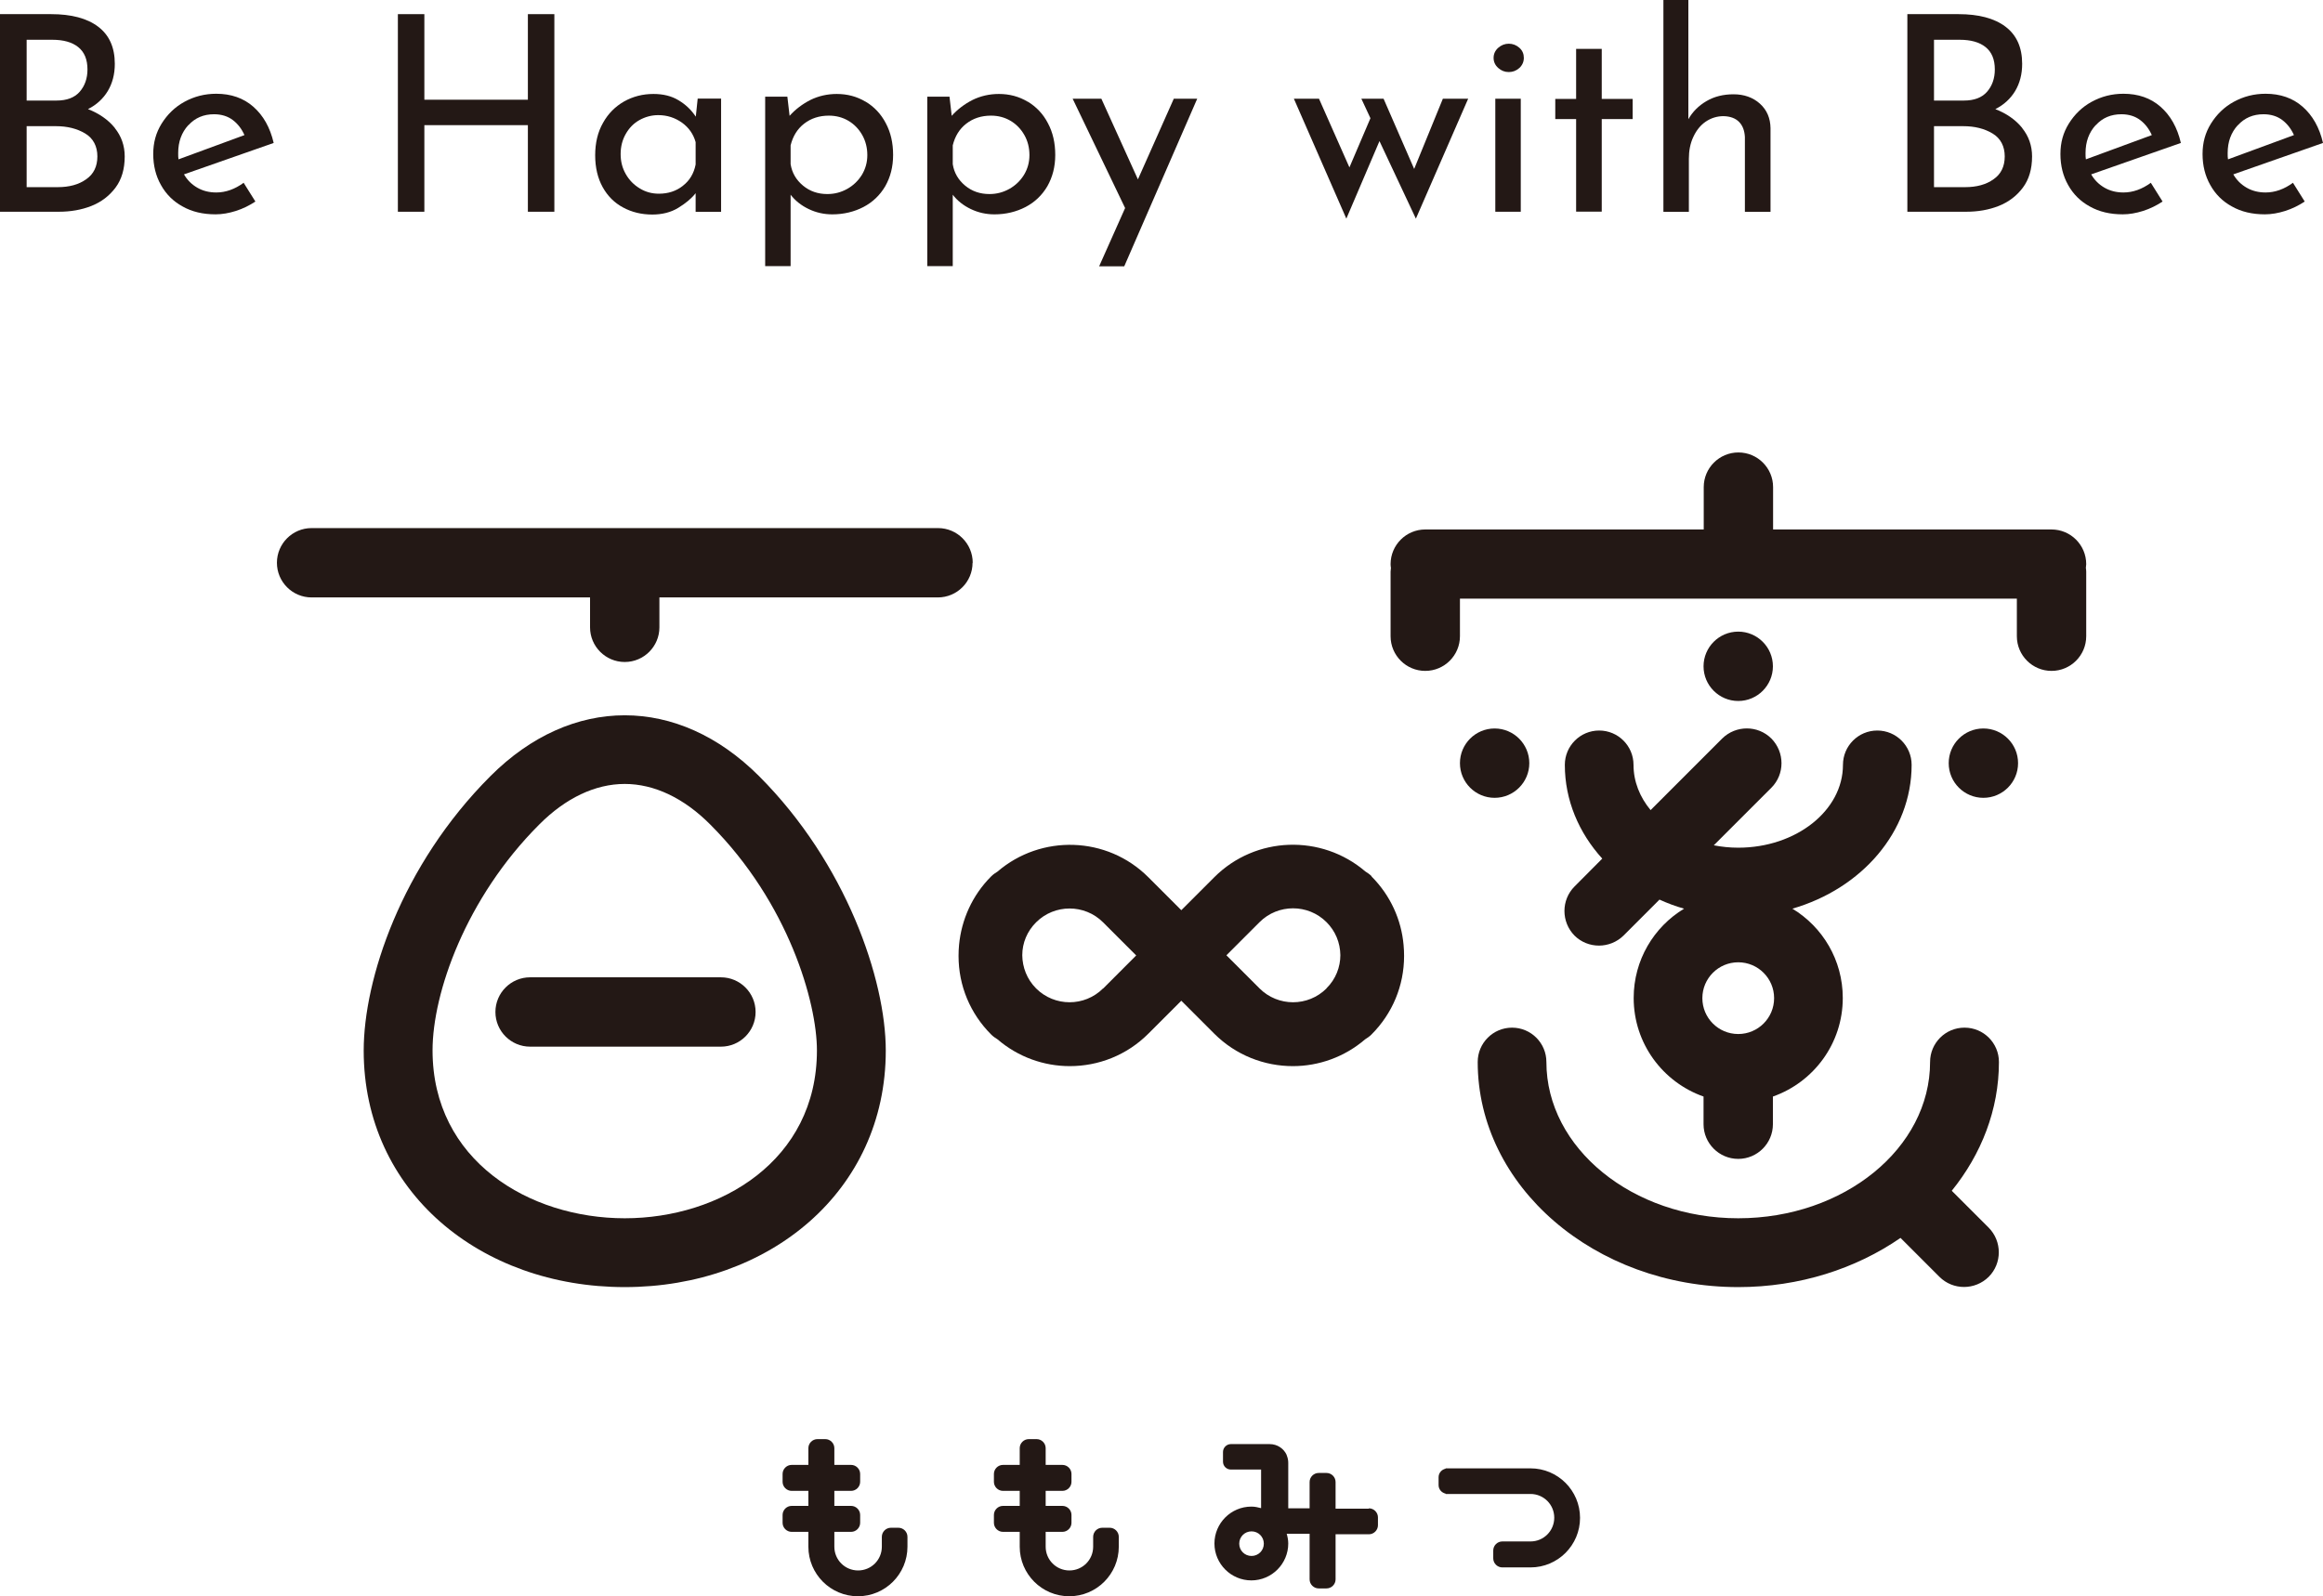 <?xml version="1.0" encoding="utf-8"?>
<svg xmlns="http://www.w3.org/2000/svg" fill="none" height="100%" overflow="visible" preserveAspectRatio="none" style="display: block;" viewBox="0 0 113.774 78.198" width="100%">
<g id="Group 25">
<g id="Group">
<path d="M5.623 6.273C5.941 6.667 6.108 7.135 6.108 7.662C6.108 8.282 5.957 8.792 5.656 9.194C5.355 9.595 4.962 9.896 4.476 10.089C3.991 10.281 3.456 10.373 2.878 10.373H0V0.693H2.502C3.489 0.693 4.259 0.894 4.803 1.304C5.346 1.713 5.623 2.316 5.623 3.128C5.623 3.638 5.505 4.081 5.28 4.458C5.054 4.834 4.727 5.136 4.309 5.345C4.861 5.562 5.296 5.864 5.623 6.265V6.273ZM1.297 4.926H2.769C3.271 4.926 3.648 4.784 3.899 4.5C4.15 4.215 4.284 3.847 4.284 3.404C4.284 2.91 4.133 2.55 3.832 2.308C3.531 2.065 3.104 1.948 2.56 1.948H1.305V4.935L1.297 4.926ZM4.217 8.784C4.585 8.533 4.769 8.156 4.769 7.662C4.769 7.169 4.568 6.776 4.175 6.541C3.773 6.299 3.297 6.181 2.736 6.181H1.305V9.168H2.828C3.389 9.168 3.857 9.043 4.217 8.784Z" fill="#231815" id="Vector"/>
<path d="M11.931 8.952L12.509 9.873C12.216 10.065 11.898 10.224 11.555 10.333C11.212 10.442 10.877 10.5 10.559 10.5C9.94 10.5 9.404 10.375 8.944 10.115C8.484 9.864 8.133 9.513 7.882 9.061C7.631 8.618 7.505 8.107 7.505 7.547C7.505 6.986 7.639 6.501 7.915 6.057C8.191 5.614 8.559 5.246 9.036 4.986C9.513 4.727 10.024 4.593 10.593 4.593C11.312 4.593 11.923 4.802 12.408 5.229C12.893 5.656 13.228 6.242 13.404 7.003L9.011 8.542C9.17 8.819 9.388 9.036 9.664 9.195C9.94 9.354 10.249 9.429 10.593 9.429C11.053 9.429 11.505 9.27 11.948 8.944L11.931 8.952ZM9.22 6.133C8.894 6.493 8.727 6.944 8.727 7.497C8.727 7.63 8.727 7.731 8.743 7.806L11.973 6.618C11.839 6.317 11.647 6.066 11.404 5.882C11.162 5.698 10.852 5.597 10.484 5.597C9.973 5.597 9.555 5.773 9.229 6.133H9.22Z" fill="#231815" id="Vector_2"/>
<path d="M27.151 10.373H25.854V6.131H20.784V10.373H19.487V0.693H20.784V4.885H25.854V0.693H27.151V10.373Z" fill="#231815" id="Vector_3"/>
<path d="M35.317 4.837V10.376H34.07V9.464C33.869 9.723 33.585 9.958 33.217 10.183C32.849 10.409 32.413 10.51 31.945 10.51C31.418 10.51 30.941 10.393 30.523 10.167C30.096 9.941 29.761 9.606 29.519 9.171C29.276 8.736 29.15 8.209 29.15 7.606C29.15 7.004 29.276 6.468 29.535 6.017C29.786 5.565 30.129 5.222 30.564 4.971C31 4.728 31.476 4.603 32.004 4.603C32.48 4.603 32.89 4.703 33.233 4.912C33.585 5.121 33.861 5.389 34.078 5.715L34.171 4.829H35.325L35.317 4.837ZM33.451 9.096C33.777 8.845 33.986 8.493 34.07 8.058V6.962C33.961 6.569 33.736 6.251 33.401 6.008C33.058 5.766 32.673 5.64 32.238 5.64C31.912 5.64 31.602 5.724 31.317 5.883C31.033 6.042 30.815 6.268 30.648 6.561C30.481 6.853 30.397 7.18 30.397 7.548C30.397 7.916 30.481 8.234 30.648 8.527C30.815 8.82 31.041 9.054 31.334 9.23C31.619 9.405 31.928 9.489 32.271 9.489C32.723 9.489 33.116 9.363 33.443 9.104L33.451 9.096Z" fill="#231815" id="Vector_4"/>
<path d="M42.395 4.979C42.814 5.23 43.148 5.582 43.383 6.033C43.625 6.485 43.742 7.004 43.742 7.59C43.742 8.175 43.609 8.677 43.358 9.121C43.098 9.564 42.738 9.907 42.287 10.142C41.835 10.376 41.324 10.501 40.764 10.501C40.362 10.501 39.977 10.418 39.609 10.242C39.241 10.066 38.948 9.832 38.722 9.539V13.037H37.476V4.737H38.563L38.672 5.674C38.957 5.356 39.3 5.096 39.693 4.896C40.086 4.703 40.521 4.603 40.981 4.603C41.5 4.603 41.969 4.728 42.387 4.979H42.395ZM41.492 9.255C41.793 9.087 42.027 8.861 42.211 8.569C42.387 8.276 42.479 7.958 42.479 7.598C42.479 7.238 42.395 6.904 42.228 6.611C42.061 6.318 41.835 6.084 41.55 5.916C41.266 5.749 40.948 5.665 40.596 5.665C40.12 5.665 39.718 5.799 39.383 6.059C39.049 6.318 38.831 6.678 38.722 7.121V8.041C38.789 8.468 38.998 8.82 39.333 9.096C39.668 9.372 40.061 9.506 40.521 9.506C40.873 9.506 41.191 9.422 41.492 9.255Z" fill="#231815" id="Vector_5"/>
<path d="M50.336 4.979C50.754 5.23 51.089 5.582 51.323 6.033C51.566 6.485 51.683 7.004 51.683 7.59C51.683 8.175 51.549 8.677 51.298 9.121C51.038 9.564 50.679 9.907 50.227 10.142C49.775 10.376 49.265 10.501 48.704 10.501C48.302 10.501 47.917 10.418 47.549 10.242C47.181 10.066 46.888 9.832 46.663 9.539V13.037H45.416V4.737H46.504L46.612 5.674C46.897 5.356 47.24 5.096 47.633 4.896C48.026 4.703 48.461 4.603 48.922 4.603C49.44 4.603 49.909 4.728 50.327 4.979H50.336ZM49.432 9.255C49.733 9.087 49.967 8.861 50.151 8.569C50.327 8.276 50.419 7.958 50.419 7.598C50.419 7.238 50.336 6.904 50.168 6.611C50.001 6.318 49.775 6.084 49.49 5.916C49.206 5.749 48.888 5.665 48.537 5.665C48.06 5.665 47.658 5.799 47.324 6.059C46.989 6.318 46.771 6.678 46.663 7.121V8.041C46.729 8.468 46.939 8.82 47.273 9.096C47.608 9.372 48.001 9.506 48.461 9.506C48.813 9.506 49.131 9.422 49.432 9.255Z" fill="#231815" id="Vector_6"/>
<path d="M58.636 4.837L55.063 13.045H53.833L55.105 10.192L52.536 4.837H53.942L55.732 8.787L57.489 4.837H58.644H58.636Z" fill="#231815" id="Vector_7"/>
<path d="M71.906 4.837L69.346 10.711L67.563 6.912L65.94 10.711L63.371 4.837H64.601L66.091 8.201L67.12 5.791L66.676 4.837H67.764L69.262 8.276L70.667 4.837H71.897H71.906Z" fill="#231815" id="Vector_8"/>
<path d="M73.378 2.342C73.529 2.208 73.705 2.141 73.897 2.141C74.09 2.141 74.265 2.208 74.416 2.342C74.567 2.476 74.633 2.643 74.633 2.835C74.633 3.028 74.558 3.195 74.416 3.329C74.265 3.463 74.098 3.53 73.897 3.53C73.696 3.53 73.529 3.463 73.378 3.329C73.228 3.195 73.152 3.028 73.152 2.835C73.152 2.643 73.228 2.476 73.378 2.342ZM74.483 4.835V10.374H73.236V4.835H74.483Z" fill="#231815" id="Vector_9"/>
<path d="M78.449 2.394V4.846H79.963V5.833H78.449V10.368H77.194V5.833H76.173V4.846H77.194V2.394H78.449Z" fill="#231815" id="Vector_10"/>
<path d="M86.196 5.079C86.539 5.388 86.707 5.79 86.715 6.275V10.375H85.46V6.71C85.443 6.401 85.351 6.15 85.176 5.974C85.008 5.798 84.749 5.698 84.414 5.69C84.096 5.69 83.803 5.782 83.544 5.957C83.285 6.133 83.084 6.384 82.933 6.71C82.783 7.028 82.716 7.388 82.716 7.781V10.375H81.469V0H82.691V5.84C82.9 5.472 83.193 5.179 83.578 4.953C83.962 4.727 84.406 4.619 84.908 4.619C85.41 4.619 85.853 4.769 86.196 5.079Z" fill="#231815" id="Vector_11"/>
<path d="M99.04 6.273C99.358 6.667 99.525 7.135 99.525 7.662C99.525 8.282 99.374 8.792 99.073 9.194C98.772 9.595 98.379 9.896 97.893 10.089C97.408 10.281 96.873 10.373 96.295 10.373H93.417V0.693H95.919C96.906 0.693 97.676 0.894 98.22 1.304C98.763 1.713 99.04 2.316 99.04 3.128C99.04 3.638 98.922 4.081 98.697 4.458C98.471 4.834 98.144 5.136 97.726 5.345C98.278 5.562 98.713 5.864 99.04 6.265V6.273ZM94.714 4.926H96.186C96.689 4.926 97.065 4.784 97.316 4.5C97.567 4.215 97.701 3.847 97.701 3.404C97.701 2.91 97.55 2.55 97.249 2.308C96.948 2.065 96.521 1.948 95.977 1.948H94.722V4.935L94.714 4.926ZM97.634 8.784C98.002 8.533 98.186 8.156 98.186 7.662C98.186 7.169 97.985 6.776 97.592 6.541C97.191 6.299 96.714 6.181 96.153 6.181H94.722V9.168H96.245C96.806 9.168 97.274 9.043 97.634 8.784Z" fill="#231815" id="Vector_12"/>
<path d="M105.34 8.952L105.917 9.873C105.624 10.065 105.306 10.224 104.963 10.333C104.62 10.442 104.286 10.5 103.968 10.5C103.349 10.5 102.813 10.375 102.353 10.115C101.893 9.864 101.541 9.513 101.29 9.061C101.039 8.618 100.914 8.107 100.914 7.547C100.914 6.986 101.048 6.501 101.324 6.057C101.6 5.614 101.968 5.246 102.445 4.986C102.922 4.727 103.432 4.593 104.001 4.593C104.721 4.593 105.332 4.802 105.817 5.229C106.302 5.656 106.637 6.242 106.813 7.003L102.42 8.542C102.579 8.819 102.796 9.036 103.073 9.195C103.349 9.354 103.658 9.429 104.001 9.429C104.461 9.429 104.913 9.27 105.357 8.944L105.34 8.952ZM102.637 6.133C102.311 6.493 102.144 6.944 102.144 7.497C102.144 7.63 102.144 7.731 102.161 7.806L105.39 6.618C105.256 6.317 105.064 6.066 104.821 5.882C104.579 5.698 104.269 5.597 103.901 5.597C103.39 5.597 102.972 5.773 102.646 6.133H102.637Z" fill="#231815" id="Vector_13"/>
<path d="M112.301 8.952L112.879 9.873C112.586 10.065 112.268 10.224 111.925 10.333C111.582 10.442 111.247 10.5 110.929 10.5C110.31 10.5 109.774 10.375 109.314 10.115C108.854 9.864 108.503 9.513 108.252 9.061C108.001 8.618 107.875 8.107 107.875 7.547C107.875 6.986 108.009 6.501 108.285 6.057C108.561 5.614 108.929 5.246 109.406 4.986C109.883 4.727 110.394 4.593 110.963 4.593C111.682 4.593 112.293 4.802 112.778 5.229C113.263 5.656 113.598 6.242 113.774 7.003L109.381 8.542C109.54 8.819 109.758 9.036 110.034 9.195C110.31 9.354 110.619 9.429 110.963 9.429C111.423 9.429 111.875 9.27 112.318 8.944L112.301 8.952ZM109.599 6.133C109.272 6.493 109.105 6.944 109.105 7.497C109.105 7.63 109.105 7.731 109.122 7.806L112.351 6.618C112.218 6.317 112.025 6.066 111.782 5.882C111.54 5.698 111.23 5.597 110.862 5.597C110.352 5.597 109.933 5.773 109.607 6.133H109.599Z" fill="#231815" id="Vector_14"/>
</g>
<g id="Group_2">
<path d="M102.177 27.637C102.177 26.7 101.416 25.938 100.479 25.938H86.841V23.863C86.841 22.926 86.079 22.165 85.142 22.165C84.205 22.165 83.444 22.926 83.444 23.863V25.938H69.805C68.868 25.938 68.107 26.7 68.107 27.637C68.107 27.704 68.115 27.762 68.124 27.821C68.124 27.88 68.107 27.947 68.107 28.005V31.168C68.107 32.105 68.868 32.866 69.805 32.866C70.743 32.866 71.504 32.105 71.504 31.168V29.327H98.78V31.168C98.78 32.105 99.542 32.866 100.479 32.866C101.416 32.866 102.177 32.105 102.177 31.168V28.005C102.177 27.938 102.169 27.88 102.16 27.821C102.16 27.762 102.177 27.695 102.177 27.637Z" fill="#231815" id="Vector_15"/>
<path d="M47.641 27.569C47.641 26.632 46.88 25.87 45.943 25.87H15.261C14.324 25.87 13.563 26.632 13.563 27.569C13.563 28.506 14.324 29.267 15.261 29.267H28.899V30.732C28.899 31.669 29.661 32.43 30.598 32.43C31.535 32.43 32.296 31.669 32.296 30.732V29.267H45.934C46.872 29.267 47.633 28.506 47.633 27.569H47.641Z" fill="#231815" id="Vector_16"/>
<path d="M24.264 49.576C24.264 50.513 25.026 51.274 25.963 51.274H35.309C36.246 51.274 37.007 50.513 37.007 49.576C37.007 48.639 36.246 47.877 35.309 47.877H25.963C25.026 47.877 24.264 48.639 24.264 49.576Z" fill="#231815" id="Vector_17"/>
<path d="M77.11 45.828C77.771 46.489 78.85 46.489 79.52 45.828L81.277 44.07C81.662 44.246 82.063 44.397 82.482 44.514C81.001 45.409 80.013 47.032 80.013 48.89C80.013 51.124 81.444 53.015 83.435 53.718V55.073C83.435 56.01 84.197 56.772 85.134 56.772C86.071 56.772 86.832 56.01 86.832 55.073V53.718C88.824 53.015 90.254 51.124 90.254 48.89C90.254 47.032 89.267 45.409 87.786 44.514C91.175 43.535 93.626 40.749 93.626 37.469C93.626 36.54 92.873 35.787 91.945 35.787C91.016 35.787 90.263 36.54 90.263 37.469C90.263 39.711 87.962 41.527 85.134 41.527C84.724 41.527 84.322 41.485 83.937 41.41L86.757 38.59C87.418 37.929 87.418 36.85 86.757 36.18C86.096 35.519 85.017 35.519 84.347 36.18L80.842 39.686C80.314 39.05 80.005 38.289 80.005 37.469C80.005 36.54 79.252 35.787 78.323 35.787C77.394 35.787 76.641 36.54 76.641 37.469C76.641 39.201 77.328 40.799 78.474 42.062L77.118 43.426C76.457 44.087 76.457 45.166 77.118 45.836L77.11 45.828ZM85.134 47.141C86.104 47.141 86.891 47.928 86.891 48.898C86.891 49.869 86.104 50.655 85.134 50.655C84.163 50.655 83.377 49.869 83.377 48.898C83.377 47.928 84.163 47.141 85.134 47.141Z" fill="#231815" id="Vector_18"/>
<path d="M96.212 50.343C95.283 50.343 94.53 51.096 94.53 52.025C94.53 56.251 90.313 59.681 85.134 59.681C79.955 59.681 75.738 56.242 75.738 52.025C75.738 51.096 74.985 50.343 74.056 50.343C73.127 50.343 72.374 51.096 72.374 52.025C72.374 58.108 78.097 63.053 85.134 63.053C88.138 63.053 90.899 62.149 93.082 60.643L94.99 62.551C95.651 63.212 96.73 63.212 97.4 62.551C98.061 61.89 98.061 60.81 97.4 60.141L95.592 58.334C97.04 56.543 97.902 54.368 97.902 52.025C97.902 51.096 97.149 50.343 96.22 50.343H96.212Z" fill="#231815" id="Vector_19"/>
<path d="M74.901 37.386C74.901 36.448 74.139 35.687 73.202 35.687C72.265 35.687 71.504 36.448 71.504 37.386C71.504 38.323 72.265 39.084 73.202 39.084C74.139 39.084 74.901 38.323 74.901 37.386Z" fill="#231815" id="Vector_20"/>
<path d="M86.832 32.641C86.832 31.704 86.071 30.942 85.134 30.942C84.197 30.942 83.435 31.704 83.435 32.641C83.435 33.578 84.197 34.34 85.134 34.34C86.071 34.34 86.832 33.578 86.832 32.641Z" fill="#231815" id="Vector_21"/>
<path d="M97.14 39.084C98.078 39.084 98.839 38.324 98.839 37.386C98.839 36.447 98.078 35.687 97.14 35.687C96.202 35.687 95.442 36.447 95.442 37.386C95.442 38.324 96.202 39.084 97.14 39.084Z" fill="#231815" id="Vector_22"/>
<path d="M67.178 42.924C67.086 42.832 66.977 42.757 66.869 42.69C64.727 40.858 61.497 40.95 59.472 42.974L57.857 44.589L56.242 42.974C54.218 40.95 50.988 40.866 48.855 42.698C48.746 42.765 48.637 42.84 48.545 42.932C47.608 43.87 47.089 45.066 46.972 46.288C46.955 46.463 46.947 46.647 46.947 46.831C46.947 48.287 47.516 49.651 48.545 50.68C48.637 50.772 48.746 50.848 48.855 50.915C49.867 51.785 51.13 52.228 52.394 52.228C53.791 52.228 55.18 51.701 56.242 50.639L57.857 49.024L59.472 50.639C60.535 51.701 61.932 52.228 63.321 52.228C64.584 52.228 65.848 51.785 66.86 50.915C66.969 50.848 67.078 50.772 67.17 50.68C68.199 49.651 68.768 48.287 68.768 46.831C68.768 46.647 68.76 46.472 68.743 46.288C68.634 45.066 68.107 43.87 67.17 42.932L67.178 42.924ZM54.025 48.421C53.122 49.325 51.649 49.325 50.745 48.421C50.294 47.969 50.076 47.384 50.068 46.798C50.068 46.187 50.31 45.618 50.745 45.183C51.649 44.28 53.122 44.28 54.025 45.183L55.648 46.806L54.025 48.43V48.421ZM64.969 48.421C64.066 49.325 62.593 49.325 61.689 48.421L60.066 46.798L61.689 45.175C62.593 44.271 64.066 44.271 64.969 45.175C65.404 45.61 65.639 46.179 65.647 46.79C65.647 47.375 65.421 47.969 64.969 48.413V48.421Z" fill="#231815" id="Vector_23"/>
<path d="M43.383 51.465C43.383 48.001 41.45 42.295 37.174 38.019C35.191 36.036 32.899 35.041 30.598 35.041C28.297 35.041 26.005 36.036 24.022 38.019C19.637 42.404 17.813 48.001 17.813 51.465C17.813 58.376 23.536 63.053 30.598 63.053C37.66 63.053 43.383 58.376 43.383 51.465ZM30.598 59.681C25.921 59.681 21.185 56.853 21.185 51.457C21.185 48.645 22.817 43.985 26.406 40.396C27.703 39.09 29.159 38.404 30.598 38.404C32.037 38.404 33.493 39.09 34.79 40.396C38.622 44.228 40.011 49.114 40.011 51.457C40.011 56.853 35.275 59.681 30.598 59.681Z" fill="#231815" id="Vector_24"/>
<path d="M44.019 74.842H43.634C43.391 74.842 43.19 75.043 43.19 75.286V75.771C43.19 76.415 42.672 76.934 42.027 76.934C41.383 76.934 40.864 76.415 40.864 75.771V75.043H41.684C41.927 75.043 42.128 74.842 42.128 74.6V74.215C42.128 73.972 41.927 73.771 41.684 73.771H40.864V73.035H41.684C41.927 73.035 42.128 72.834 42.128 72.592V72.207C42.128 71.964 41.927 71.763 41.684 71.763H40.864V70.943C40.864 70.701 40.663 70.5 40.421 70.5H40.036C39.793 70.5 39.592 70.701 39.592 70.943V71.763H38.773C38.53 71.763 38.329 71.964 38.329 72.207V72.592C38.329 72.834 38.53 73.035 38.773 73.035H39.592V73.771H38.773C38.53 73.771 38.329 73.972 38.329 74.215V74.6C38.329 74.842 38.53 75.043 38.773 75.043H39.592V75.771C39.592 77.11 40.68 78.198 42.019 78.198C43.358 78.198 44.445 77.11 44.445 75.771V75.286C44.445 75.043 44.245 74.842 44.002 74.842H44.019Z" fill="#231815" id="Vector_25"/>
<path d="M54.369 74.842H53.984C53.741 74.842 53.54 75.043 53.54 75.286V75.771C53.54 76.415 53.022 76.934 52.377 76.934C51.733 76.934 51.214 76.415 51.214 75.771V75.043H52.034C52.277 75.043 52.478 74.842 52.478 74.6V74.215C52.478 73.972 52.277 73.771 52.034 73.771H51.214V73.035H52.034C52.277 73.035 52.478 72.834 52.478 72.592V72.207C52.478 71.964 52.277 71.763 52.034 71.763H51.214V70.943C51.214 70.701 51.014 70.5 50.771 70.5H50.386C50.143 70.5 49.943 70.701 49.943 70.943V71.763H49.123C48.88 71.763 48.679 71.964 48.679 72.207V72.592C48.679 72.834 48.88 73.035 49.123 73.035H49.943V73.771H49.123C48.88 73.771 48.679 73.972 48.679 74.215V74.6C48.679 74.842 48.88 75.043 49.123 75.043H49.943V75.771C49.943 77.11 51.03 78.198 52.369 78.198C53.708 78.198 54.795 77.11 54.795 75.771V75.286C54.795 75.043 54.594 74.842 54.352 74.842H54.369Z" fill="#231815" id="Vector_26"/>
<path d="M74.96 71.932H70.801V71.949C70.609 71.99 70.458 72.158 70.458 72.367V72.752C70.458 72.961 70.609 73.128 70.801 73.17V73.187H74.96C75.604 73.187 76.123 73.706 76.123 74.35C76.123 74.994 75.604 75.513 74.96 75.513H73.579C73.336 75.513 73.135 75.714 73.135 75.956V76.341C73.135 76.584 73.336 76.785 73.579 76.785H74.96C76.298 76.785 77.386 75.697 77.386 74.358C77.386 73.02 76.298 71.932 74.96 71.932Z" fill="#231815" id="Vector_27"/>
<path d="M67.044 73.907H65.413V72.602C65.413 72.359 65.212 72.158 64.969 72.158H64.584C64.342 72.158 64.141 72.359 64.141 72.602V73.89H63.095V71.664C63.095 71.531 63.07 71.413 63.02 71.296V71.279C62.877 70.962 62.56 70.744 62.183 70.744H60.284C60.075 70.744 59.899 70.92 59.899 71.129V71.606C59.899 71.823 60.075 71.991 60.284 71.991H61.765V73.882C61.614 73.84 61.455 73.806 61.288 73.806C60.292 73.806 59.48 74.618 59.48 75.614C59.48 76.609 60.292 77.421 61.288 77.421C62.283 77.421 63.095 76.609 63.095 75.614C63.095 75.446 63.062 75.287 63.02 75.137H64.141V77.371C64.141 77.613 64.342 77.814 64.584 77.814H64.969C65.212 77.814 65.413 77.613 65.413 77.371V75.162H67.044C67.287 75.162 67.488 74.961 67.488 74.718V74.333C67.488 74.091 67.287 73.89 67.044 73.89V73.907ZM61.296 76.224C60.962 76.224 60.694 75.957 60.694 75.622C60.694 75.287 60.962 75.019 61.296 75.019C61.631 75.019 61.899 75.287 61.899 75.622C61.899 75.957 61.631 76.224 61.296 76.224Z" fill="#231815" id="Vector_28"/>
</g>
</g>
</svg>